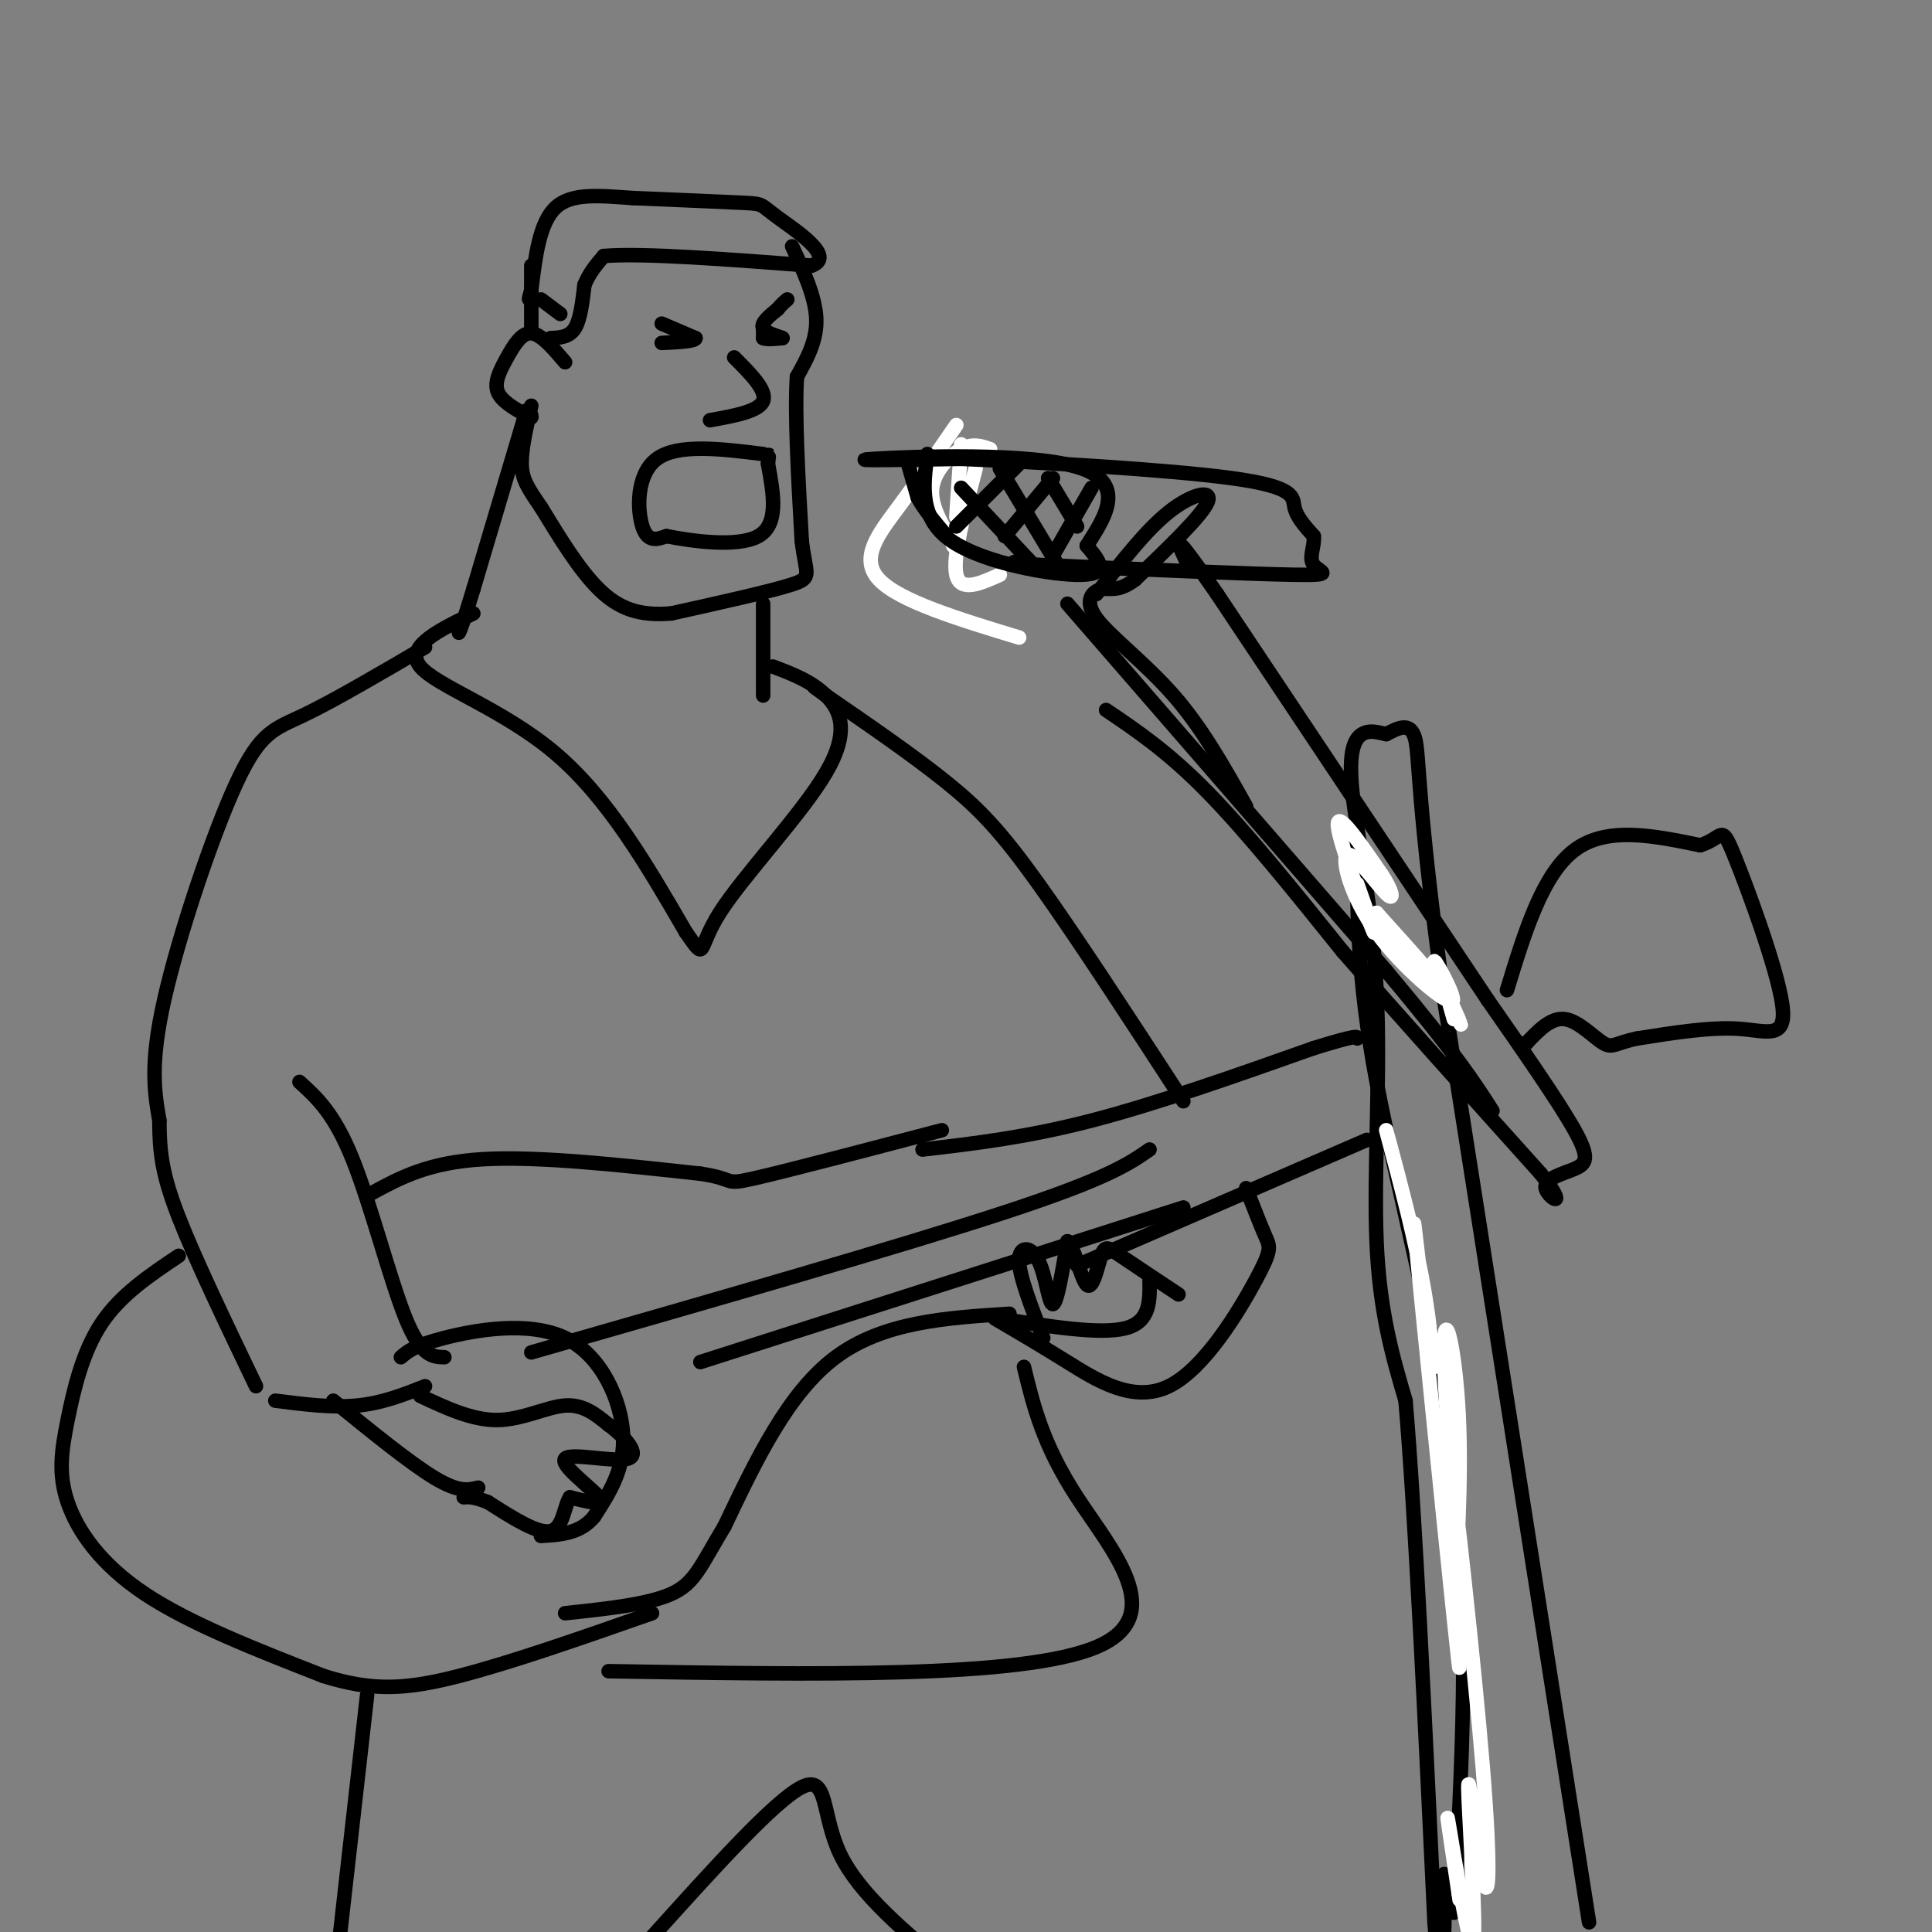 <svg viewBox='0 0 400 400' version='1.1' xmlns='http://www.w3.org/2000/svg' xmlns:xlink='http://www.w3.org/1999/xlink'><rect x="0" y="0" width="400" height="400" fill="#808080" stroke="none"/><g fill='none' stroke='rgb(0,0,0)' stroke-width='3' stroke-linecap='round' stroke-linejoin='round'><path d='M152,74c3.417,3.417 6.833,6.833 6,9c-0.833,2.167 -5.917,3.083 -11,4'/><path d='M158,94c-8.844,-1.089 -17.689,-2.178 -22,1c-4.311,3.178 -4.089,10.622 -3,14c1.089,3.378 3.044,2.689 5,2'/><path d='M138,111c4.911,0.978 14.689,2.422 19,0c4.311,-2.422 3.156,-8.711 2,-15'/><path d='M159,96c0.333,-2.667 0.167,-1.833 0,-1'/><path d='M137,67c0.000,0.000 7.000,3.000 7,3'/><path d='M144,70c0.000,0.667 -3.500,0.833 -7,1'/><path d='M158,68c0.000,0.000 0.000,2.000 0,2'/><path d='M158,70c0.667,0.333 2.333,0.167 4,0'/><path d='M162,70c-0.400,-0.267 -3.400,-0.933 -4,-2c-0.600,-1.067 1.200,-2.533 3,-4'/><path d='M161,64c0.833,-1.000 1.417,-1.500 2,-2'/><path d='M164,51c2.417,5.250 4.833,10.500 5,15c0.167,4.500 -1.917,8.250 -4,12'/><path d='M165,78c-0.500,7.667 0.250,20.833 1,34'/><path d='M166,112c0.822,7.022 2.378,7.578 -2,9c-4.378,1.422 -14.689,3.711 -25,6'/><path d='M139,127c-6.689,0.578 -10.911,-0.978 -15,-5c-4.089,-4.022 -8.044,-10.511 -12,-17'/><path d='M112,105c-2.844,-4.111 -3.956,-5.889 -4,-9c-0.044,-3.111 0.978,-7.556 2,-12'/><path d='M117,75c-2.488,-2.923 -4.976,-5.845 -7,-6c-2.024,-0.155 -3.583,2.458 -5,5c-1.417,2.542 -2.690,5.012 -2,7c0.690,1.988 3.345,3.494 6,5'/><path d='M109,86c1.167,0.833 1.083,0.417 1,0'/><path d='M110,68c0.000,0.000 0.000,-13.000 0,-13'/><path d='M112,62c0.000,0.000 4.000,3.000 4,3'/><path d='M114,70c1.917,-0.083 3.833,-0.167 5,-2c1.167,-1.833 1.583,-5.417 2,-9'/><path d='M121,59c1.000,-2.500 2.500,-4.250 4,-6'/><path d='M125,53c7.833,-0.667 25.417,0.667 43,2'/><path d='M168,55c5.214,-1.786 -3.250,-7.250 -7,-10c-3.750,-2.750 -2.786,-2.786 -7,-3c-4.214,-0.214 -13.607,-0.607 -23,-1'/><path d='M131,41c-6.911,-0.467 -12.689,-1.133 -16,2c-3.311,3.133 -4.156,10.067 -5,17'/><path d='M110,60c-0.833,3.000 -0.417,2.000 0,1'/><path d='M109,85c0.000,0.000 -11.000,37.000 -11,37'/><path d='M98,122c-2.333,7.667 -2.667,8.333 -3,9'/><path d='M158,125c0.000,0.000 0.000,19.000 0,19'/><path d='M98,127c-7.156,3.467 -14.311,6.933 -11,11c3.311,4.067 17.089,8.733 28,18c10.911,9.267 18.956,23.133 27,37'/><path d='M142,193c4.464,6.340 2.124,3.689 7,-4c4.876,-7.689 16.967,-20.416 22,-29c5.033,-8.584 3.010,-13.024 0,-16c-3.010,-2.976 -7.005,-4.488 -11,-6'/><path d='M88,134c-9.423,5.524 -18.845,11.048 -25,14c-6.155,2.952 -9.042,3.333 -14,14c-4.958,10.667 -11.988,31.619 -15,45c-3.012,13.381 -2.006,19.190 -1,25'/><path d='M33,232c0.022,6.778 0.578,11.222 4,20c3.422,8.778 9.711,21.889 16,35'/><path d='M62,224c3.600,3.267 7.200,6.533 11,16c3.800,9.467 7.800,25.133 11,33c3.200,7.867 5.600,7.933 8,8'/><path d='M57,290c5.917,0.750 11.833,1.500 17,1c5.167,-0.500 9.583,-2.250 14,-4'/><path d='M69,290c8.000,6.500 16.000,13.000 21,16c5.000,3.000 7.000,2.500 9,2'/><path d='M87,289c5.400,2.533 10.800,5.067 16,5c5.200,-0.067 10.200,-2.733 14,-3c3.800,-0.267 6.400,1.867 9,4'/><path d='M126,295c3.217,2.332 6.759,6.161 4,7c-2.759,0.839 -11.820,-1.313 -13,0c-1.180,1.313 5.520,6.089 7,8c1.480,1.911 -2.260,0.955 -6,0'/><path d='M118,310c-1.244,1.822 -1.356,6.378 -4,7c-2.644,0.622 -7.822,-2.689 -13,-6'/><path d='M101,311c-3.000,-1.167 -4.000,-1.083 -5,-1'/><path d='M37,260c-6.038,4.043 -12.077,8.086 -16,14c-3.923,5.914 -5.732,13.699 -7,20c-1.268,6.301 -1.995,11.120 0,17c1.995,5.880 6.713,12.823 16,19c9.287,6.177 23.144,11.589 37,17'/><path d='M67,347c10.200,3.222 17.200,2.778 28,0c10.800,-2.778 25.400,-7.889 40,-13'/><path d='M77,247c5.833,-3.167 11.667,-6.333 23,-7c11.333,-0.667 28.167,1.167 45,3'/><path d='M145,243c7.711,1.133 4.489,2.467 11,1c6.511,-1.467 22.756,-5.733 39,-10'/><path d='M216,277c-2.494,-6.417 -4.988,-12.833 -5,-16c-0.012,-3.167 2.458,-3.083 4,0c1.542,3.083 2.155,9.167 3,9c0.845,-0.167 1.923,-6.583 3,-13'/><path d='M221,257c1.214,0.365 2.748,7.778 4,9c1.252,1.222 2.222,-3.748 3,-6c0.778,-2.252 1.365,-1.786 4,0c2.635,1.786 7.317,4.893 12,8'/><path d='M301,396c1.689,-30.022 3.378,-60.044 0,-90c-3.378,-29.956 -11.822,-59.844 -16,-82c-4.178,-22.156 -4.089,-36.578 -4,-51'/><path d='M281,173c-0.667,-8.500 -0.333,-4.250 0,0'/><path d='M329,398c0.000,0.000 -30.000,-191.000 -30,-191'/><path d='M299,207c-5.733,-41.667 -5.067,-50.333 -6,-54c-0.933,-3.667 -3.467,-2.333 -6,-1'/><path d='M287,152c-1.853,-0.411 -3.485,-0.939 -5,0c-1.515,0.939 -2.911,3.344 -2,12c0.911,8.656 4.130,23.561 5,41c0.870,17.439 -0.609,37.411 0,52c0.609,14.589 3.304,23.794 6,33'/><path d='M291,290c2.000,23.500 4.000,65.750 6,108'/><path d='M297,398c1.378,17.778 1.822,8.222 2,2c0.178,-6.222 0.089,-9.111 0,-12'/><path d='M229,147c6.417,4.333 12.833,8.667 21,17c8.167,8.333 18.083,20.667 28,33'/><path d='M278,197c11.500,13.167 26.250,29.583 41,46'/><path d='M319,243c6.263,7.997 1.421,4.989 1,3c-0.421,-1.989 3.579,-2.959 6,-4c2.421,-1.041 3.263,-2.155 0,-8c-3.263,-5.845 -10.632,-16.423 -18,-27'/><path d='M308,207c-12.333,-18.500 -34.167,-51.250 -56,-84'/><path d='M252,123c-10.333,-15.000 -8.167,-10.500 -6,-6'/><path d='M221,125c0.000,0.000 66.000,76.000 66,76'/><path d='M287,201c14.667,17.500 18.333,23.250 22,29'/><path d='M227,123c5.111,-6.600 10.222,-13.200 15,-17c4.778,-3.800 9.222,-4.800 8,-2c-1.222,2.800 -8.111,9.400 -15,16'/><path d='M235,120c-3.638,2.746 -5.233,1.612 -7,2c-1.767,0.388 -3.707,2.297 -1,6c2.707,3.703 10.059,9.201 16,16c5.941,6.799 10.470,14.900 15,23'/></g>
<g fill='none' stroke='rgb(255,255,255)' stroke-width='3' stroke-linecap='round' stroke-linejoin='round'><path d='M281,183c2.244,6.356 4.489,12.711 3,9c-1.489,-3.711 -6.711,-17.489 -7,-21c-0.289,-3.511 4.356,3.244 9,10'/><path d='M286,181c2.125,3.123 2.937,5.931 1,4c-1.937,-1.931 -6.622,-8.600 -8,-8c-1.378,0.600 0.552,8.469 6,16c5.448,7.531 14.414,14.723 15,14c0.586,-0.723 -7.207,-9.362 -15,-18'/><path d='M285,189c1.344,1.981 12.206,15.933 15,18c2.794,2.067 -2.478,-7.751 -3,-8c-0.522,-0.249 3.708,9.072 5,12c1.292,2.928 -0.354,-0.536 -2,-4'/><path d='M300,207c-0.167,0.000 0.417,2.000 1,4'/><path d='M287,234c3.113,11.649 6.226,23.298 8,34c1.774,10.702 2.207,20.456 1,12c-1.207,-8.456 -4.056,-35.123 -3,-24c1.056,11.123 6.016,60.035 8,79c1.984,18.965 0.992,7.982 0,-3'/><path d='M301,332c0.482,-7.558 1.686,-24.954 1,-39c-0.686,-14.046 -3.262,-24.743 -3,-12c0.262,12.743 3.360,48.927 4,56c0.640,7.073 -1.180,-14.963 -3,-37'/><path d='M300,300c1.062,7.350 5.217,44.226 7,66c1.783,21.774 1.193,28.448 0,23c-1.193,-5.448 -2.990,-23.017 -3,-19c-0.010,4.017 1.767,29.620 1,32c-0.767,2.380 -4.076,-18.463 -5,-24c-0.924,-5.537 0.538,4.231 2,14'/><path d='M302,392c0.333,2.333 0.167,1.167 0,0'/><path d='M205,93c-1.778,-0.644 -3.556,-1.289 -6,0c-2.444,1.289 -5.556,4.511 -6,8c-0.444,3.489 1.778,7.244 4,11'/><path d='M197,112c0.667,1.833 0.333,0.917 0,0'/><path d='M199,92c0.000,0.000 -1.000,15.000 -1,15'/><path d='M202,97c-2.417,9.167 -4.833,18.333 -4,22c0.833,3.667 4.917,1.833 9,0'/><path d='M198,88c-3.978,5.778 -7.956,11.556 -12,17c-4.044,5.444 -8.156,10.556 -4,15c4.156,4.444 16.578,8.222 29,12'/></g>
<g fill='none' stroke='rgb(0,0,0)' stroke-width='3' stroke-linecap='round' stroke-linejoin='round'><path d='M192,94c-0.867,6.689 -1.733,13.378 5,18c6.733,4.622 21.067,7.178 27,7c5.933,-0.178 3.467,-3.089 1,-6'/><path d='M225,113c2.702,-4.429 8.958,-12.500 -1,-16c-9.958,-3.500 -36.131,-2.429 -43,-2c-6.869,0.429 5.565,0.214 18,0'/><path d='M199,95c14.726,0.619 42.542,2.167 56,4c13.458,1.833 12.560,3.952 13,6c0.440,2.048 2.220,4.024 4,6'/><path d='M272,111c0.238,2.143 -1.167,4.500 0,6c1.167,1.500 4.905,2.143 -4,2c-8.905,-0.143 -30.452,-1.071 -52,-2'/><path d='M216,117c-9.167,-0.500 -6.083,-0.750 -3,-1'/><path d='M211,96c0.000,0.000 -13.000,13.000 -13,13'/><path d='M218,99c0.000,0.000 -10.000,12.000 -10,12'/><path d='M226,101c0.000,0.000 -8.000,14.000 -8,14'/><path d='M199,101c0.000,0.000 15.000,16.000 15,16'/><path d='M207,97c0.000,0.000 12.000,20.000 12,20'/><path d='M217,99c0.000,0.000 6.000,10.000 6,10'/><path d='M188,96c0.000,0.000 2.000,7.000 2,7'/><path d='M190,103c1.333,2.500 3.667,5.250 6,8'/><path d='M191,238c10.750,-1.250 21.500,-2.500 35,-6c13.500,-3.500 29.750,-9.250 46,-15'/><path d='M272,217c9.167,-2.833 9.083,-2.417 9,-2'/><path d='M312,205c3.667,-12.000 7.333,-24.000 14,-29c6.667,-5.000 16.333,-3.000 26,-1'/><path d='M352,175c4.925,-1.507 4.238,-4.775 7,2c2.762,6.775 8.974,23.593 10,31c1.026,7.407 -3.136,5.402 -9,5c-5.864,-0.402 -13.432,0.799 -21,2'/><path d='M339,215c-4.452,0.893 -5.083,2.125 -7,1c-1.917,-1.125 -5.119,-4.607 -8,-5c-2.881,-0.393 -5.440,2.304 -8,5'/><path d='M316,216c-1.500,0.833 -1.250,0.417 -1,0'/><path d='M283,236c0.000,0.000 -60.000,26.000 -60,26'/><path d='M209,272c-13.083,0.833 -26.167,1.667 -36,9c-9.833,7.333 -16.417,21.167 -23,35'/><path d='M150,316c-5.044,8.378 -6.156,11.822 -11,14c-4.844,2.178 -13.422,3.089 -22,4'/><path d='M83,281c1.369,-1.196 2.738,-2.393 9,-4c6.262,-1.607 17.417,-3.625 25,0c7.583,3.625 11.595,12.893 12,20c0.405,7.107 -2.798,12.054 -6,17'/><path d='M123,314c-2.833,3.500 -6.917,3.750 -11,4'/><path d='M110,280c38.333,-11.000 76.667,-22.000 98,-29c21.333,-7.000 25.667,-10.000 30,-13'/><path d='M145,282c0.000,0.000 100.000,-32.000 100,-32'/><path d='M207,273c10.417,1.667 20.833,3.333 26,2c5.167,-1.333 5.083,-5.667 5,-10'/><path d='M206,273c4.485,2.627 8.970,5.254 15,9c6.030,3.746 13.606,8.612 21,5c7.394,-3.612 14.606,-15.703 18,-22c3.394,-6.297 2.970,-6.799 2,-9c-0.970,-2.201 -2.485,-6.100 -4,-10'/><path d='M245,228c-11.111,-17.067 -22.222,-34.133 -30,-45c-7.778,-10.867 -12.222,-15.533 -19,-21c-6.778,-5.467 -15.889,-11.733 -25,-18'/><path d='M171,144c-4.167,-3.000 -2.083,-1.500 0,0'/><path d='M212,283c1.956,8.067 3.911,16.133 11,27c7.089,10.867 19.311,24.533 4,31c-15.311,6.467 -58.156,5.733 -101,5'/><path d='M76,351c0.000,0.000 -6.000,53.000 -6,53'/><path d='M135,401c12.711,-14.111 25.422,-28.222 31,-31c5.578,-2.778 4.022,5.778 8,14c3.978,8.222 13.489,16.111 23,24'/></g>
</svg>